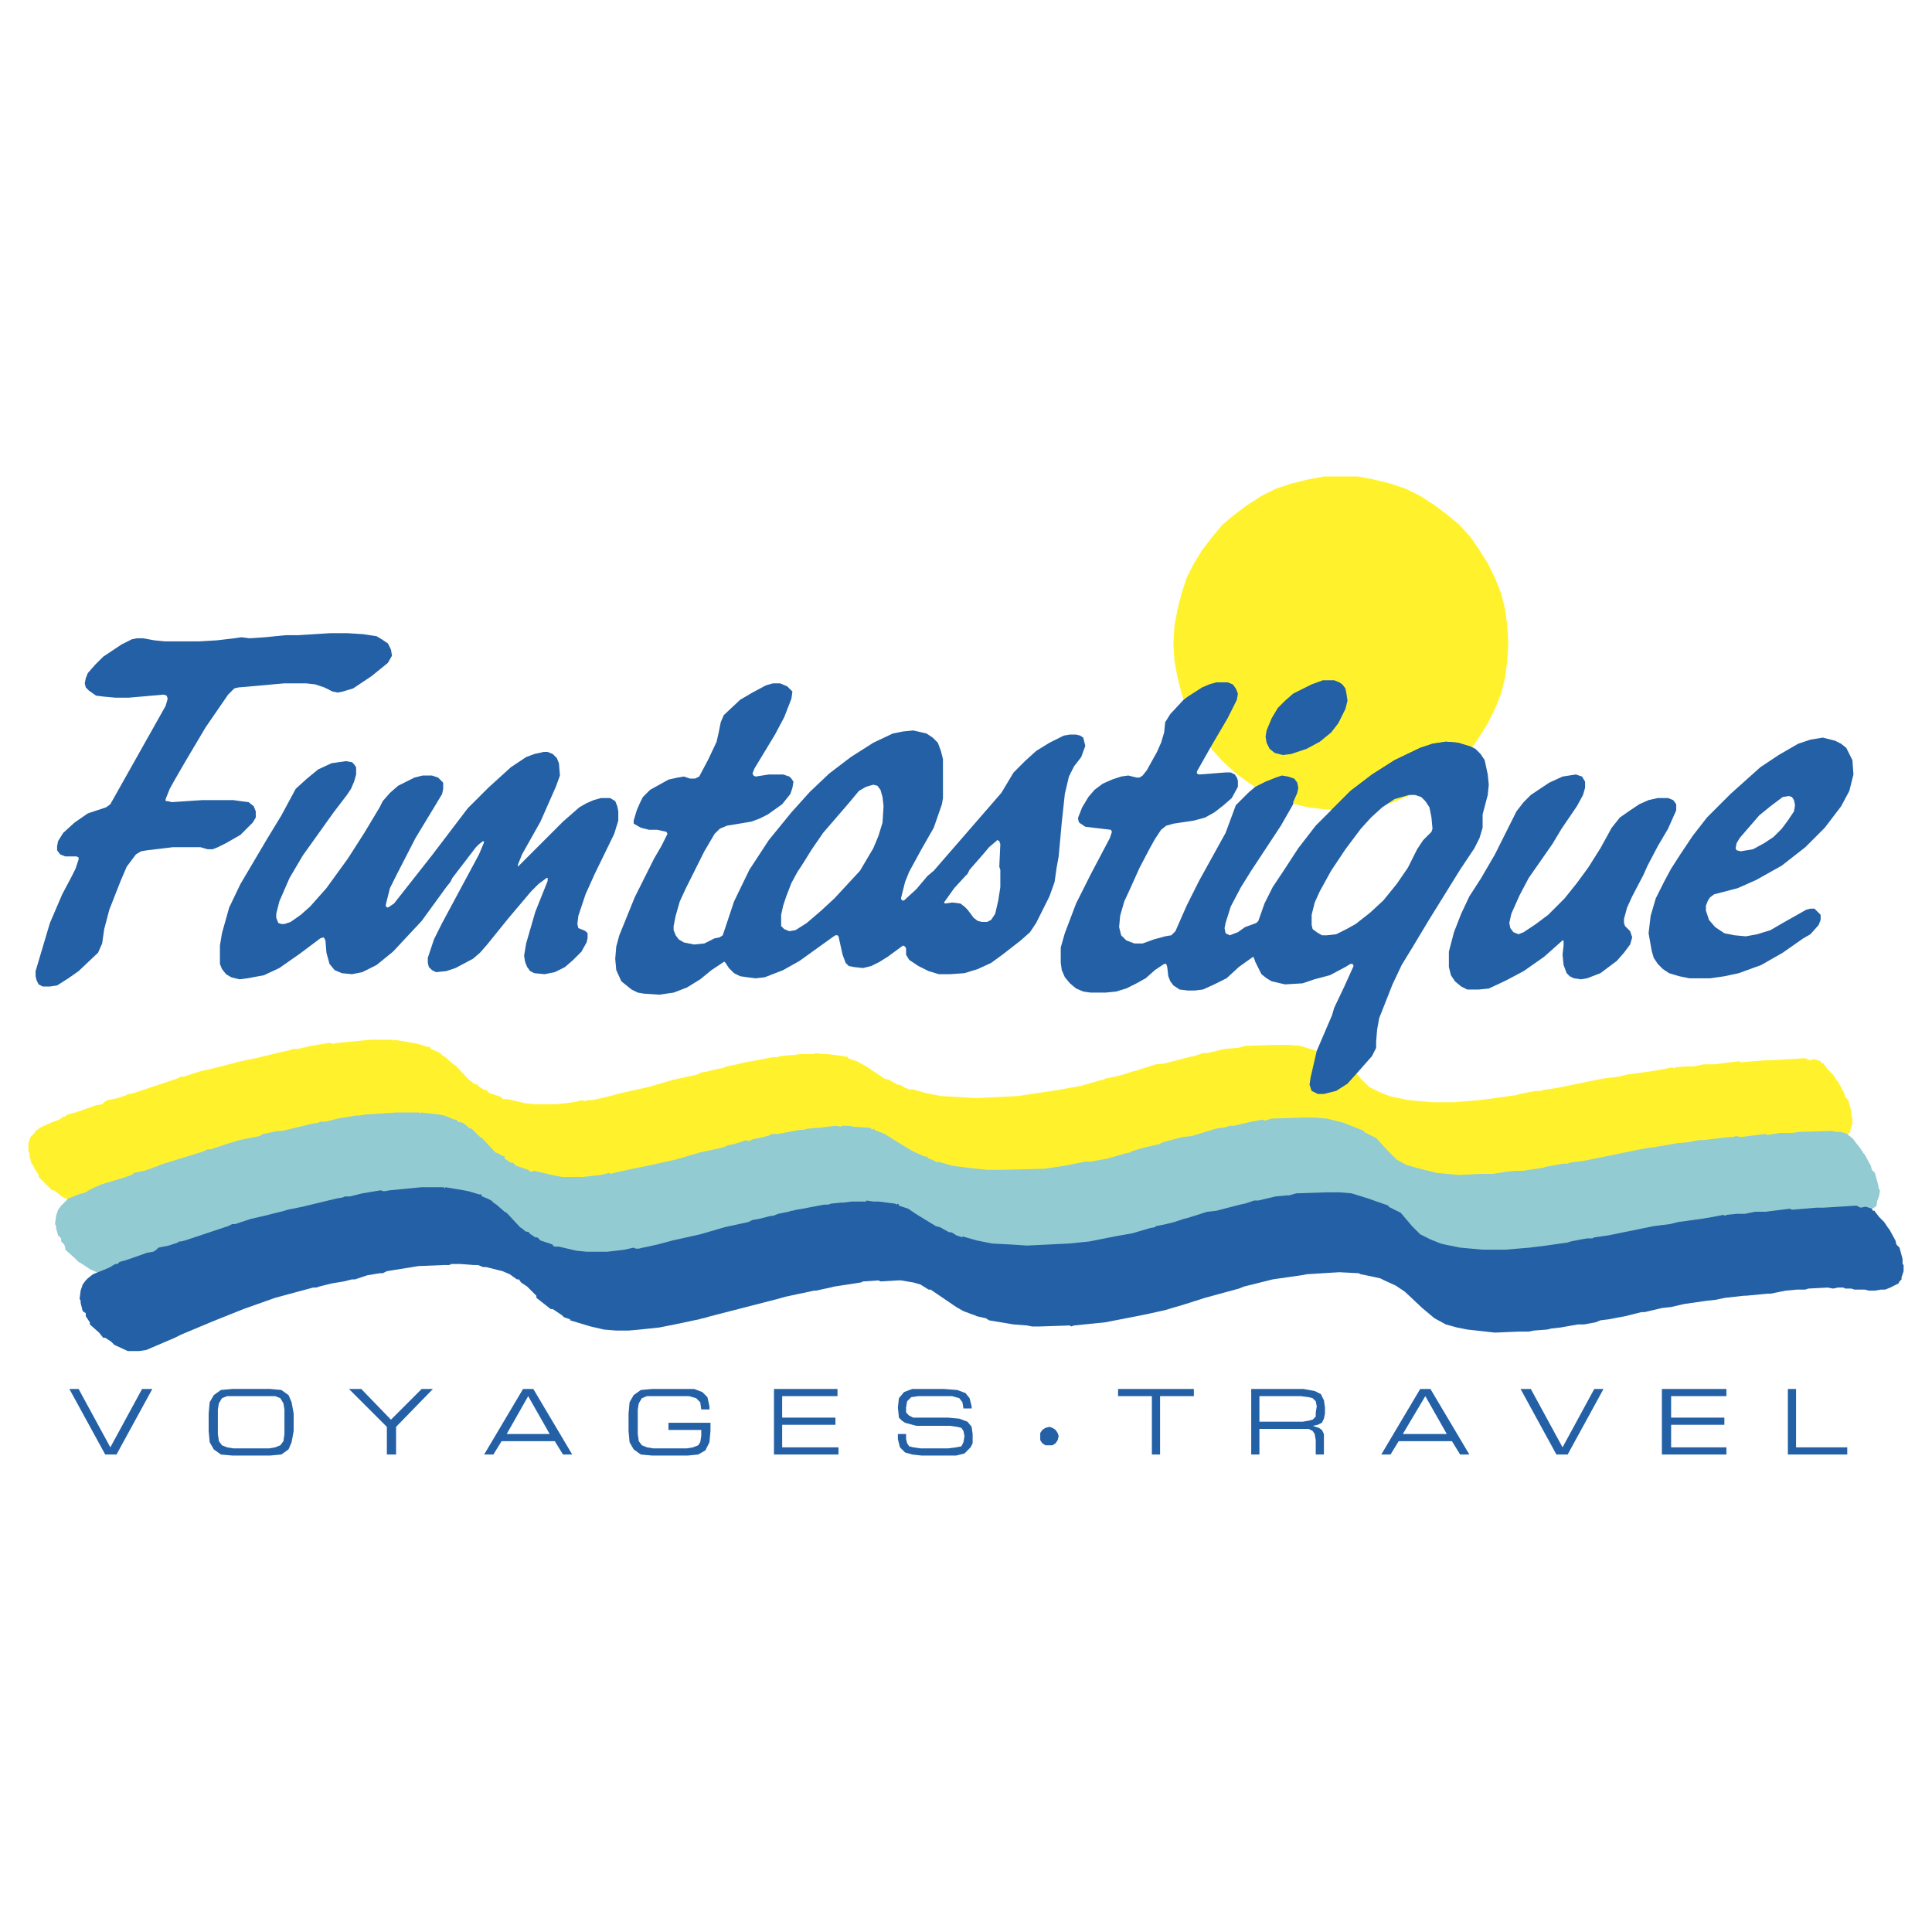 <svg xmlns="http://www.w3.org/2000/svg" width="2500" height="2500" viewBox="0 0 192.756 192.756"><g fill-rule="evenodd" clip-rule="evenodd"><path fill="#fff" d="M0 0h192.756v192.756H0V0z"/><path fill="#fff22d" d="M133.826 80.847l1.635-.102 1.635-.204 1.634-.409 1.534-.613 1.429-.613 1.43-.92 1.227-.92 1.226-1.124 1.123-1.123.92-1.329.819-1.328.714-1.431.614-1.532.408-1.635.205-1.635.101-1.737-.101-1.737-.205-1.635-.408-1.634-.614-1.534-.714-1.43-.819-1.328-.92-1.329-1.123-1.225-1.226-1.022-1.227-.92-1.43-.919-1.429-.715-1.534-.512-1.634-.408-1.635-.307h-3.373l-1.635.307-1.635.408-1.531.512-1.432.715-1.429.919-1.227.92-1.226 1.022-1.022 1.225-1.021 1.329-.819 1.328-.715 1.43-.509 1.534-.408 1.634-.309 1.635-.102 1.737.102 1.737.309 1.635.408 1.635.509 1.532.715 1.431.819 1.328 1.021 1.329 1.022 1.123 1.226 1.124 1.227.92 1.429.92 1.432.613 1.531.613 1.635.409 1.635.204 1.738.102zM19.898 106.902l1.329-.306 2.043-.511.307-.103 1.43-.306.511-.102 2.963-.715.511-.102.204-.103h.512l1.328-.306 1.839-.307.306.103.613-.103 3.168-.307h2.146l.204.103v-.103l1.839.307.511.103 1.022.306h.204l.102.204.511.205.409.204.204.205.307.204.817.716.204.101 1.329 1.431.307.204.204.204.408.102v.103l.307.204.306.204h.205l.306.307 1.227.409v.102l.204.102h.409l1.737.409 1.022.102h2.043l.919-.102.818-.102.92-.204.204.101.307-.101h.408l.511-.103.919-.204 1.534-.409 2.758-.612 2.453-.716 2.35-.511.408-.205.613-.102 1.226-.306h.205l.511-.204.51-.103.511-.101.307-.103h.102l.409-.103.613-.101 2.146-.409h.408l.307-.103 1.021-.101h.205l.817-.103h1.431v-.102l.715.102h.511l1.634.204.205.103.102-.103.103.103v.102l.919.307.92.511 1.839 1.225.409.103.919.51h.205l.204.103.306.204.614.204v-.101l1.43.408 1.533.306 1.941.103 1.532.102 4.189-.205 2.045-.306 2.043-.307.512-.101 1.736-.307 1.736-.511.512-.102.102-.103 1.021-.204.818-.204.92-.307.409-.102 1.941-.612.92-.103 2.35-.613.509-.103.307-.101.613-.205h.41l1.737-.409 1.123-.102h.205l.715-.204 3.066-.102h1.225l1.226.102 1.635.511 2.045.715v.102l.611.306.614.307 1.125 1.328.816.819 1.021.509 1.024.409.408.103 1.533.307 2.248.204h2.246l1.227-.103 1.227-.101.816-.103.818-.102 2.147-.307.306-.102 1.022-.205.613-.101h.51l.205-.103 1.43-.204 4.496-.92 1.635-.204.818-.204 2.248-.307 1.225-.204 1.021-.205.205.103.102-.103 1.023-.101h.817l1.021-.204h1.022l2.453-.307.205.101 1.224-.101 1.227-.103h.715l3.269-.204.41.204.51-.102.614.205.101.204h.205v.103l.102.101.306.409.512.511.408.613.104.102.611 1.124.104.409.306.307.307 1.123v.511l.101.102v.613l-.205.614v.204l-.203.204-.103.205-.817.408-.511.204h-.409l-.613.103h-.613l-.408-.103h-1.022l-.306-.101h-.614l-.205-.103h-.51l-.511.103-.51-.103-1.941.103-.307.101h-.818l-1.124.103-1.533.306h-.306l-2.147.204h-.203l-.92.103-.92.102-1.021.205-.92.101-2.145.307-1.33.306-.918.103-1.738.408h-.307l-1.224.307-.41.102-1.635.307-.817.102-.511.205-1.123.204h-.614l-1.738.305-.918.103-.41.103-1.328.102-.51.102h-1.021l-2.352.102-2.758-.306-1.021-.206-1.125-.305-1.123-.614-1.227-1.021-1.736-1.636-.92-.715-1.125-.408-.408-.205-.92-.307-1.022-.101-.205-.103-1.941-.101h-1.635l-1.635.204-.51.101-1.431.206-1.43.204-2.861.715-.51.205-3.373.919-2.248.715-.715.204-1.021.307-1.84.408-1.022.205-3.168.614-3.064.306-.307.102-.101-.102-3.067.102h-.715l-.511-.102-1.328-.102-2.452-.409-.307-.205-.919-.204-.204-.102-.307-.103-.817-.408-.716-.307-2.554-1.737h-.204l-.818-.511-.715-.204-1.226-.204h-.307l-1.737.102-.204-.102-1.533.102-.204.102-1.329.204-1.328.205-.409.102-1.43.307h-.204l-.92.204-.51.102-1.431.307-.715.204-6.744 1.737-.715.204h-.103l-.306.103-.511.102-1.431.306-2.043.408-1.941.206-1.124.102h-1.227l-1.226-.102-1.328-.307-2.043-.613v-.102l-.613-.205-.205-.204-.919-.613h-.205l-1.43-1.124v-.205l-.92-.919-.613-.409-.205-.306h-.204l-.715-.511-.715-.307-1.635-.408h-.307l-.51-.205h-.409l-1.328-.102h-.92l-.204.102h-.512l-2.554.103-3.167.51-.409.204h-.307l-1.226.204-1.328.41h-.306l-.716.204-1.226.205-1.226.306-.409.102h-.204l-3.882 1.022-3.066 1.124-3.168 1.226-3.065 1.328-.715.307-2.861 1.226-.613.102H7.637l-1.328-.613-.409-.306-.511-.409h-.204l-.511-.511-.818-.817v-.204l-.204-.307-.204-.307-.103-.306-.204-.204-.204-.818v-.205l-.103-.204v-.817l.205-.614.409-.408.102-.205.613-.408.92-.408.817-.307.307-.205.102-.102h.204l.204-.205.818-.204 2.043-.715.613-.102.205-.204.306-.204 1.022-.205.92-.307.102-.102h.204l.409-.102 4.291-1.431.409-.204h.307l1.532-.511z"/><path fill="#93cbd2" d="M22.555 114.156l1.328-.408 2.044-.408.306-.205 1.533-.307h.409l2.963-.715.613-.101.204-.103h.511l1.226-.306 1.839-.307h.307l.613-.103 3.168-.204h2.145l.205.103v-.103l1.839.204.51.103 1.022.409h.205l.102.204.511.103.408.305.205.204.307.103.817.817.204.103 1.328 1.431.307.101.307.205.306.102v.205l.307.204.306.204h.205l.306.307 1.226.408.102.102.103.103.408-.103 1.737.41 1.022.204h2.044l.919-.103.92-.101.817-.205.205.102.306-.102.408-.102.512-.103.92-.204 1.532-.306 2.759-.614 2.452-.714 2.35-.511.409-.205.613-.103 1.226-.408.205.103.51-.205.511-.102.511-.103.306-.101h.102l.409-.205h.613l2.146-.408h.409l.307-.103 1.021-.103h.204l.818-.101.818-.103.612.103v-.103h.715l.511.103 1.635.101.205.206.102-.103h.102v.103l1.022.408.817.511 1.84 1.124.408.205.92.408h.204l.204.205.307.101.613.307v-.102l1.431.409 1.533.204 1.941.204h1.533l4.189-.102 2.043-.306 2.043-.409h.512l1.736-.306 1.737-.512.511-.101.102-.103 1.021-.307.819-.204.92-.205.408-.204 1.941-.511.92-.101 2.35-.716.512-.103h.306l.612-.204h.41l1.736-.408 1.125-.204.203.102.715-.204 3.066-.103h1.227l1.225.103 1.634.409 2.045.816v.103l.614.306.613.307 1.123 1.226.92.919.92.511 1.021.307.408.102 1.635.409 2.147.205 2.248-.103h1.224l1.227-.204.92-.103h.816l2.045-.306.307-.103 1.123-.204.511-.101h.51l.205-.103 1.534-.204 4.496-.92 1.531-.307.818-.101 2.35-.409 1.125-.103 1.021-.204H169.895l.919-.102.817-.102 1.021-.103h.307l.205-.101.512.101 2.451-.306.205.102 1.225-.204h1.226l.715-.102 3.272-.103.408.103h.51l.613.204.205.205h.101v.101l.205.103.307.408.408.512.409.612.103.103.613 1.124.102.408.307.307.306 1.124.102.51.101.103-.101.613-.205.511v.204l-.102.307-.203.102-.717.408-.613.307h-1.635l-.306-.102-.204.102H182.564l-.306-.102h-.613l-.204-.102h-1.431l-2.043.102-.307.102-.306-.102-.512.102-1.123.103-1.533.204h-.307l-2.145.306h-.205l-.92.102-.92.102-1.021.205h-.92l-2.144.409-1.329.204-.92.204-1.738.409h-.305l-1.226.307-.41.101-1.635.307-.715.102-.613.205-1.022.102-.613.103-1.838.305-.818.103-.512.102-1.224.102H149.766l-.614.102-2.453.102-2.656-.306-1.123-.205-1.022-.408-1.226-.511-1.227-1.022-1.736-1.635-.92-.715-1.125-.409-.408-.204-.92-.307-1.022-.101-.203-.103-1.941-.102h-1.635l-1.635.205-.511.101-1.43.205-1.432.205-2.861.714-.51.205-3.373.919-2.248.716-.715.204-1.021.204-1.84.511-1.021.204-3.065.614-3.168.306h-4.699l-1.33-.101-2.451-.41-.307-.204-.919-.306-.205-.103h-.306l-.818-.408-.715-.409-2.555-1.635-.204-.102-.817-.409-.715-.204-1.226-.205h-2.249l-1.532.103-.204.102-1.328.102-1.329.306-.409.103-1.43.204h-.205l-.919.307-.511.102-1.431.306-.715.205-6.743 1.736-.716.205h-.102l-.307.102-.511.102-1.43.307-1.941.408-2.044.205-1.124.102-1.226-.102h-1.226l-1.328-.306-2.044-.716v-.102l-.613-.205-.204-.101-.92-.614h-.204l-1.431-1.226v-.102l-.919-.92-.613-.51-.205-.204-.204-.103-.613-.408-.818-.307-1.634-.511h-.307l-.409-.102h-.51l-1.329-.103H41.866l-2.554.205-3.167.511-.409.102h-.307l-1.226.306-1.226.307h-.307l-.817.204-1.226.307-1.226.205-.307.204h-.306l-3.781 1.021-3.168 1.022-3.065 1.226-3.167 1.329-.613.306-2.861 1.227-.716.204h-.51l-.614-.103-1.328-.613-.306-.204-.614-.408-.204-.103-.408-.409-.92-.816v-.205l-.102-.307-.307-.307v-.305l-.307-.307-.204-.716v-.204l-.102-.204.102-.817.204-.614.307-.409.205-.204.511-.511 1.021-.408.716-.205.306-.204.204-.103.205-.101.204-.103.715-.306 2.044-.613.613-.205.306-.101.205-.205 1.022-.205.919-.306.102-.103h.205l.408-.204 4.292-1.328.408-.204h.307l1.533-.512z"/><path fill="#2360a5" d="M25.007 121.616l1.328-.306 2.044-.511.307-.103 1.532-.306.409-.103 2.963-.715.613-.102.205-.102h.51l1.227-.306 1.839-.307.306.102.613-.102 3.168-.307h2.145l.205.103v-.103l1.839.307.511.102 1.021.307h.205l.102.204.511.204.409.204.204.205.307.205.817.714.204.103 1.328 1.431.307.204.205.204.408.102v.102l.307.205.307.204h.204l.306.307 1.226.408v.102l.205.103h.409l1.737.408 1.021.103h2.044l.919-.103.818-.101.919-.205.205.102h.306l.409-.102.511-.102.92-.205 1.532-.408 2.759-.614 2.452-.714 2.351-.512.408-.204.613-.102 1.227-.306h.204l.51-.205.511-.102.511-.103.307-.101h.102l.408-.103.614-.102 2.145-.408h.409l.307-.103 1.021-.102h.204l.818-.102h1.431v-.103l.715.103h.511l1.635.204.204.103.102-.103.102.103v.101l.92.307.919.613 1.84 1.124.408.103.92.51h.204l.205.102.306.205.613.204v-.102l1.431.409 1.533.306 1.94.102 1.533.102 4.189-.204 2.043-.205 2.045-.408.51-.102 1.738-.307 1.737-.511.511-.101.102-.103 1.022-.204.816-.205.92-.306.41-.102 1.941-.614.918-.101 2.352-.613.51-.103.306-.102.614-.205h.408l1.738-.408 1.123-.102h.205l.715-.204 3.065-.103h1.226l1.227.103 1.634.51 2.043.715v.103l.614.306.613.307 1.125 1.328.816.817 1.022.511 1.021.409.41.102 1.532.307 2.248.205h2.248l1.226-.103 1.227-.102.816-.102.819-.103 2.144-.306.307-.103 1.021-.204.614-.101h.511l.203-.103 1.432-.204 4.496-.92 1.635-.204.816-.205 2.248-.306 1.227-.205 1.022-.204.205.103.101-.103 1.022-.102h.818l1.021-.205h1.022l2.453-.306.203.102 1.227-.102 1.226-.102h.715l3.27-.205.408.205.512-.102.613.204.101.205h.206v.101l.101.103.307.408.511.511.409.613.101.103.614 1.124.101.408.307.307.306 1.124v.51l.104.103v.613l-.205.612v.206l-.205.204-.102.204-.816.409-.512.204h-.408l-.613.103h-.614l-.408-.103h-1.021l-.307-.103h-.613l-.205-.101h-.51l-.512.101-.512-.101-1.941.101-.307.103h-.816l-1.125.103-1.531.305h-.307l-2.146.205h-.206l-.918.102-.919.102-1.022.205-.92.102-2.146.307-1.328.306-.92.102-1.737.409h-.306l-1.227.307-.408.101-1.635.307-.818.102-.51.205-1.125.204h-.611l-1.739.307-.92.102-.408.101-1.328.103-.512.102h-1.021l-2.35.102-2.757-.307-1.024-.203-1.123-.307-1.125-.613-1.225-1.022-1.738-1.634-.92-.613-1.123-.512-.408-.204-.92-.204-1.021-.204-.206-.103-1.941-.101-1.635.101-1.634.103-.51.101-1.432.204-1.43.206-2.861.714-.512.204-3.371.92-2.248.715-.715.205-1.021.307-1.84.408-1.021.204-3.168.614-3.065.306-.306.103-.104-.103-3.064.103h-.715l-.512-.103-1.328-.102-2.453-.409-.305-.204-.92-.205-.205-.101-.306-.103-.817-.306-.716-.409-2.554-1.737h-.205l-.817-.511-.715-.204-1.226-.205h-.307l-1.737.103-.204-.103-1.533.103-.204.102-1.328.204-1.329.204-.409.103-1.43.307h-.204l-.92.204-.511.101-1.43.307-.716.205-6.743 1.736-.716.205h-.102l-.306.102-.511.102-1.431.307-2.043.409-1.942.203-1.124.103h-1.226l-1.226-.103-1.328-.305-2.044-.614v-.102l-.613-.204-.204-.204-.92-.614h-.204l-1.43-1.124v-.204l-.92-.92-.613-.408-.204-.306h-.205l-.715-.511-.715-.307-1.635-.409h-.306l-.512-.204h-.408l-1.328-.103h-.92l-.204.103h-.512l-2.554.102-3.167.511-.409.204h-.307l-1.226.204-1.226.41h-.306l-.818.204-1.226.204-1.226.306-.307.103h-.306l-3.781 1.021-3.167 1.124-3.065 1.227-3.168 1.328-.613.307-2.861 1.225-.715.103h-1.124l-1.329-.613-.306-.307-.613-.408h-.205l-.408-.512-.92-.817v-.204l-.204-.307-.204-.307v-.306l-.307-.204-.205-.818v-.204l-.102-.204.102-.817.205-.614.307-.409.204-.204.511-.408 1.021-.409.716-.307.306-.204.205-.103h.204l.204-.204.716-.204 2.043-.716.613-.101.307-.204.204-.205 1.022-.205.919-.306.102-.103h.205l.409-.101 4.291-1.431.409-.204h.307l1.532-.511zM6.921 138.577h.92l3.168 5.824 3.167-5.824h1.022l-3.576 6.54h-1.124l-3.577-6.54zM20.818 141.029l.102-1.124.409-.715.715-.511 1.124-.103h3.78l1.124.103.715.511.307.715.204 1.124v1.737l-.204 1.124-.307.715-.715.512-1.124.102h-3.78l-1.124-.102-.715-.512-.409-.715-.102-1.124v-1.737zm7.561-.408l-.102-.613-.307-.511-.511-.204h-4.802l-.511.204-.307.511-.102.613v2.452l.102.715.307.409.511.204.613.103h3.576l.613-.103.511-.204.307-.409.102-.715v-2.452zM38.597 142.357l-3.781-3.78h1.226l2.963 3.066 3.066-3.066h1.124l-3.679 3.78v2.76h-.919v-2.76zM52.186 138.577h1.022l3.883 6.54h-.92l-.817-1.329h-5.313l-.817 1.329h-.92l3.882-6.54zm.511.716l-2.146 3.78h4.292l-2.146-3.78zM70.885 142.767l-.102 1.124-.409.817-.715.409-1.022.102h-3.576l-1.124-.102-.716-.512-.409-.714-.102-1.124v-1.738l.102-1.124.409-.715.716-.51 1.124-.103h4.189l.817.307.511.511.205.919v.307h-.818l-.102-.716-.409-.408-.715-.204H64.55l-.511.204-.307.511-.102.613v2.452l.102.715.307.409.511.204.613.103h3.372l.613-.103.511-.204.204-.306.102-.614v-.613h-3.27v-.715h4.19v.818zM77.22 138.577h6.335v.716h-5.518v2.145h5.314v.715h-5.314v2.248h5.62v.716H77.22v-6.54zM89.583 143.073h.817v.511l.103.408.204.307.409.102.715.103h2.759l.817-.103.511-.102.205-.408.102-.614-.102-.51-.205-.307-.409-.103-.715-.101h-3.372l-1.124-.307-.306-.205-.307-.306-.102-1.022.102-.919.511-.613.818-.307h3.167l1.328.103.818.306.409.511.204.817v.205h-.817l-.103-.614-.306-.408-.715-.204h-3.373l-.714.102-.409.409-.103.612v.512l.307.306.409.204H94.59l1.124.102.818.307.408.51.101.716v.919l-.204.409-.612.614-.818.204h-3.474l-.919-.102-.716-.205-.51-.511-.205-.817v-.511zM104.705 142.357l.307.103.306.204.205.307.102.306-.102.41-.205.305-.306.205h-.715l-.307-.205-.205-.305v-.716l.205-.307.307-.204.408-.103zM114.924 139.293h-3.373v-.716h7.56v.716h-3.371v5.824h-.816v-5.824zM124.834 138.577h5.211l1.125.204.613.307.305.613.104.715v.613l-.104.511-.203.409-.408.204-.512.103.613.204.307.204.203.409v2.044h-.816v-1.431l-.102-.613-.205-.307-.408-.204H125.652v2.555h-.818v-6.54zm5.109 3.27l.613-.103.408-.102.307-.307v-.408l.102-.613-.102-.511-.307-.307-.408-.103-.818-.102h-4.086v2.554h4.291v.002zM141.693 138.577h1.021l3.883 6.54h-.92l-.816-1.329h-5.314l-.816 1.329h-.92l3.882-6.54zm.512.716l-2.248 3.78h4.393l-2.145-3.78zM151.707 138.577h1.022l3.167 5.824 3.166-5.824h.92l-3.576 6.54h-1.123l-3.576-6.54zM165.807 138.577h6.437v.716h-5.517v2.145h5.314v.715h-5.314v2.248h5.517v.716h-6.437v-6.54zM178.375 138.577h.818v5.824h5.108v.716h-5.926v-6.54zM16.322 69.301l.306.102.102.307-.204.715-1.839 3.27-3.678 6.539-.409.307-.919.306-.92.306-1.328.92-1.124 1.022-.512.817-.101.511v.409l.306.408.511.205h1.124l.204.102v.205l-.306.919-.409.818-.919 1.737-1.227 2.86-1.43 4.803v.51l.102.41.204.408.409.205h.715l.716-.103 1.124-.715 1.021-.715 1.942-1.839.408-.92.102-.715.103-.715.511-1.942 1.124-2.861.613-1.43.919-1.227.511-.306.613-.102 2.555-.307H20l.715.204h.512l.51-.204.818-.408 1.43-.818 1.226-1.226.307-.511v-.613l-.205-.511-.51-.409-.818-.101-.715-.103h-3.065l-3.066.204-.409-.101h-.204v-.205l.409-1.022.511-.919 1.124-1.942 1.941-3.269 2.248-3.27.613-.613.409-.102 4.598-.409h2.145l.92.102.92.307.817.408.511.103.511-.103 1.022-.306 1.839-1.226 1.635-1.328.409-.716-.103-.613-.306-.613-.614-.409-.51-.306-1.328-.205-1.635-.102h-1.635l-3.269.205h-1.227l-2.043.204-1.533.103-.818-.103-.715.103-1.737.204-1.737.102h-3.474l-1.022-.102-1.124-.204h-.612l-.512.101-1.021.511-1.84 1.227-.817.817-.715.817-.204.511-.102.511.102.409.306.307.715.51.818.102 1.124.102h1.328l3.474-.306zM28.072 81.358l1.431-2.657 1.124-1.021 1.124-.92 1.328-.613 1.43-.205.614.103.204.204.204.307v.715l-.204.715-.306.715-.409.613-1.328 1.738-3.066 4.291-1.328 2.248-1.022 2.35-.204.817-.102.409v.409l.204.51.306.103h.307l.613-.205 1.022-.714.919-.818 1.635-1.839 2.146-2.964 1.635-2.554 1.532-2.554.307-.613.715-.818.818-.715 1.634-.818.818-.204h.919l.614.204.51.511v.613l-.102.511-.613 1.022-2.043 3.372-1.839 3.576-.716 1.431-.408 1.635v.204l.204.102.306-.204.307-.205 3.78-4.802 3.576-4.7 2.044-2.044 2.248-2.043 1.533-1.022.817-.307.92-.204h.409l.51.204.409.409.205.511.102 1.226-.409 1.124-1.533 3.474-1.839 3.269-.409 1.023v.204l2.964-2.963 1.532-1.533 1.635-1.43.715-.409.715-.307.716-.204h.92l.51.307.204.51.102.511V81.869l-.408 1.328-1.941 3.985-.92 2.044-.715 2.145-.102.818.102.409.511.204.204.102.205.204v.511l-.103.409-.511.919-.817.818-.818.715-1.021.511-1.022.204-1.022-.101-.408-.205-.307-.409-.204-.511-.102-.613.204-1.226.92-3.168 1.226-3.065v-.306h-.103l-.817.613-.716.715-2.247 2.657-2.146 2.656-.715.818-.716.613-1.737.919-.919.307-1.022.102-.409-.204-.306-.307-.102-.409v-.51l.613-1.839.817-1.636 3.678-6.846.511-1.225-.101-.103-.41.307-.306.306-2.35 3.066-.204.409-.409.51-2.452 3.372-1.431 1.533-1.431 1.532-1.634 1.328-1.43.716-1.022.204-1.022-.101-.716-.307-.51-.613-.307-1.124-.102-1.226-.102-.205-.102-.102-.307.102-2.043 1.533-2.044 1.43-1.533.716-1.634.306-.818.102-.817-.204-.511-.307-.409-.51-.204-.511v-1.84l.204-1.226.715-2.554 1.124-2.35 2.657-4.496 1.43-2.35zM108.793 87.284l1.941-3.678.203-.613-.102-.205-1.736-.204-.818-.102-.613-.409-.102-.307v-.204l.408-1.022.613-1.022.613-.715.816-.613.92-.409.92-.306.715-.103.818.204h.307l.307-.204.408-.511 1.021-1.839.408-.919.307-1.022.104-1.022.51-.817 1.328-1.43.41-.307 1.43-.919.715-.307.715-.205h1.125l.512.205.305.409.205.511-.102.613-.92 1.839-1.738 2.963-1.328 2.35v.205l.205.102 1.328-.102 1.328-.103h.512l.408.205.205.306.102.307v.613l-.613 1.124-.816.715-.92.716-.92.511-1.125.306-2.043.307-.715.204-.512.408-.611.92-.512.92-1.021 1.941-.92 2.044-.613 1.328-.408 1.43-.102 1.124.203.817.512.511.816.306h.818l1.123-.408 1.125-.307.613-.103.203-.204.205-.204 1.123-2.555 1.227-2.452 2.656-4.803 1.021-2.759.613-.613.613-.613.715-.613 1.023-.511 1.021-.409.613-.204.611.103.613.204.307.408.104.511-.104.511-.408.919v.205l-1.227 2.146-2.963 4.496-1.021 1.635-1.021 1.941-.512 1.635-.102.511.102.511.408.204.818-.307.715-.511 1.125-.409.203-.205.613-1.737.818-1.635 1.021-1.533 1.533-2.35 1.736-2.248 1.533-1.533 1.941-1.941 2.145-1.635 2.248-1.431 2.555-1.226 1.227-.409 1.328-.205 1.227.103 1.328.408.408.205.512.511.408.613.307 1.431.102 1.021-.102 1.022-.512 1.941V82.579l-.307 1.022-.51 1.022-1.432 2.146-3.166 5.108-1.533 2.555-1.125 1.839-.918 1.941-1.33 3.372-.203 1.124-.102 1.227v.612l-.41.817-1.531 1.737-.92 1.021-1.125.716-1.227.307h-.611l-.613-.307-.205-.613.102-.715.613-2.656 1.533-3.576.205-.716 1.021-2.146.92-2.044-.104-.204h-.203l-.512.307-1.533.817-1.531.408-.613.204-.613.205-1.736.102-1.33-.307-.51-.306-.512-.409-.613-1.226-.102-.307-.102-.204-.717.511-.715.511-1.225 1.124-1.227.612-1.125.512-.816.102h-.709l-.818-.102-.613-.409-.307-.409-.203-.511-.104-.919-.102-.307h-.205l-.918.613-.92.817-.92.511-1.021.511-1.021.307-1.023.102h-1.531l-.715-.102-.717-.307-.613-.511-.51-.613-.307-.715-.102-.716v-1.532l.408-1.431 1.123-2.963 1.432-2.854zm24.012-.409l-1.125 2.043-.51 1.124-.307 1.227v1.021l.102.409.408.306.512.307h.51l.92-.102 1.021-.511.92-.511 1.432-1.124 1.328-1.226 1.328-1.635 1.123-1.635.92-1.839.613-.919.818-.817.102-.306-.102-1.124-.205-1.022-.408-.613-.41-.409-.613-.204h-.611l-1.432.409-1.227.817-1.123 1.022-1.021 1.124-1.533 2.043-1.43 2.145z"/><path fill="#2360a5" d="M130.352 74.716l-1.534.511-.816.103-.818-.205-.51-.409-.307-.612-.101-.614.101-.613.51-1.226.613-1.022.717-.715.816-.715 1.84-.92 1.123-.409h1.125l.51.205.307.204.306.409.102.511.103.715-.205.817-.714 1.431-.715.92-1.125.919-1.328.715zM154.875 84.219l-2.352 3.372-.918 1.737-.818 1.839-.205.919.104.512.306.408.51.204.512-.204 1.226-.817 1.225-.919 1.635-1.636 1.226-1.532 1.125-1.533 1.225-1.941 1.125-2.044.816-1.022 1.024-.715.918-.613.92-.409.919-.204h1.022l.512.204.306.409v.613l-.818 1.84-1.022 1.736-1.021 1.941-.408.92-1.125 2.146-.51 1.124-.307 1.124v.408l.102.307.512.511.101.306.102.307-.203.715-.614.818-.715.817-.818.613-.818.614-1.328.51-.614.102-.714-.102-.409-.205-.306-.305-.307-.819-.102-1.021.102-.92v-.51h-.102l-1.839 1.634-2.043 1.431-1.737.92-1.738.817-1.021.103h-1.123l-.614-.307-.613-.512-.41-.612-.203-.818v-1.533l.509-1.941.717-1.839.817-1.737 1.125-1.737 1.429-2.453 1.942-3.882.205-.409.715-.92.715-.715 1.839-1.226 1.328-.612 1.329-.205.613.205.307.51v.613l-.206.715-.613 1.124-1.531 2.249-.92 1.532zM65.265 85.649l.715-1.226.613-1.226-.102-.205-.919-.205h-.818l-.817-.204-.715-.408v-.307l.307-1.021.307-.715.307-.613.715-.715.92-.511.919-.511.919-.205.613-.102.613.204h.511l.409-.204.919-1.737.817-1.737.205-.919.205-1.022.307-.715 1.635-1.533 1.226-.715 1.329-.715.715-.204h.715l.715.306.511.511-.103.716-.715 1.839-.92 1.737-2.043 3.372-.205.511.103.204.204.103 1.329-.205h1.43l.613.205.204.204.205.307-.102.613-.205.613-.817 1.022-1.431 1.022-.817.408-.818.307-1.226.205-1.227.202-.715.307-.511.511-1.021 1.737-1.839 3.679-.613 1.328-.409 1.43-.204 1.022v.409l.204.511.307.409.511.306 1.021.205 1.022-.103 1.021-.511.511-.102.307-.205 1.124-3.372 1.533-3.167 1.941-2.963 2.248-2.758 1.839-2.044 1.941-1.839 2.146-1.635 2.248-1.431 1.941-.92 1.022-.204 1.021-.103 1.328.307.613.409.511.511.307.817.205.817V79.622l-.103.613-.817 2.35-1.227 2.146-1.226 2.248L90.298 88l-.204.817-.205.817.102.205h.204l1.227-1.124 1.124-1.329.613-.511 6.743-7.765.613-1.022.613-1.021 1.125-1.124 1.123-1.021 1.328-.817 1.432-.715.611-.102h.613l.41.102.307.204.102.409.102.409-.408 1.124-.715.919-.512 1.022-.408 1.736-.307 2.861-.205 2.248-.102 1.124-.205 1.124-.202 1.43-.512 1.43-1.328 2.657-.613.919-.92.818-1.838 1.43-1.125.817-1.328.613-1.328.409-1.43.102H93.67l-1.022-.307-1.022-.511-.919-.613-.307-.51v-.613l-.102-.205-.204-.102-1.533 1.124-.818.511-.817.409-.818.204-.919-.102-.511-.103-.306-.307-.306-.817-.409-1.839-.102-.103h-.204l-.307.205-3.27 2.35-1.635.92-1.839.716-.92.103-.817-.103-.715-.103-.613-.306-.511-.512-.409-.613h-.102l-1.227.818-1.124.919-1.328.817-1.328.511-1.431.205-1.533-.103-.613-.103-.613-.306-1.021-.818-.511-1.123-.102-1.125.102-1.226.307-1.124 1.533-3.78 1.839-3.679.102-.202zm31.062 1.737l-1.124 1.227-1.021 1.43.103.102.715-.102.817.102.409.307.307.307.613.817.408.306.408.103h.512l.408-.204.408-.613.307-1.328.205-1.329v-1.736l-.102-.307.102-2.248-.102-.307-.205-.102-.102.102-.717.613-.51.613-1.43 1.635-.204.409-.205.203zm-16.348-1.022l-.409.613-.613 1.124-.511 1.328-.307.92-.204.92V92.393l.307.307.511.205.613-.103 1.124-.715 1.43-1.226 1.328-1.226 2.555-2.759 1.328-2.248.511-1.227.408-1.328.103-1.635-.103-.92-.204-.715-.307-.409-.409-.103-.715.205-.715.41-1.022 1.226-2.554 2.963L81 84.729l-1.021 1.635zM173.369 88.613l-2.352.613-.408.307-.205.307-.203.511v.511l.307.92.613.715.92.613 1.021.204 1.123.103 1.125-.205 1.328-.409 1.227-.715 2.35-1.328.408-.102h.408l.307.306.307.307v.511l-.203.511-.818.919-.715.409-2.043 1.431-2.146 1.226-2.248.818-1.43.306-1.432.205h-2.043l-1.021-.205-1.021-.306-.613-.409-.512-.511-.408-.613-.205-.715-.307-1.737.205-1.737.51-1.737.817-1.637.715-1.329.92-1.431 1.227-1.839 1.43-1.839 2.35-2.351 2.965-2.656 1.838-1.226 1.941-1.124 1.227-.409 1.227-.205 1.225.307.613.307.512.409.307.613.307.613.102 1.431-.203.817-.205.818-.818 1.533-1.635 2.146-1.941 1.941-2.35 1.839-2.555 1.431-1.842.817zm2.656-4.496l.92-.613.816-.817.613-.818.613-.919.102-.613-.102-.511-.205-.307-.307-.102-.611.102-1.227.92-1.125.919-1.941 2.248-.307.511-.102.511.102.204.41.102 1.225-.205 1.126-.612zM132.805 80.847l1.941-1.941 2.145-1.635 2.248-1.431 2.554-1.226 1.227-.408 1.328-.205 1.227.103 1.328.408-13.998 6.335z"/></g></svg>